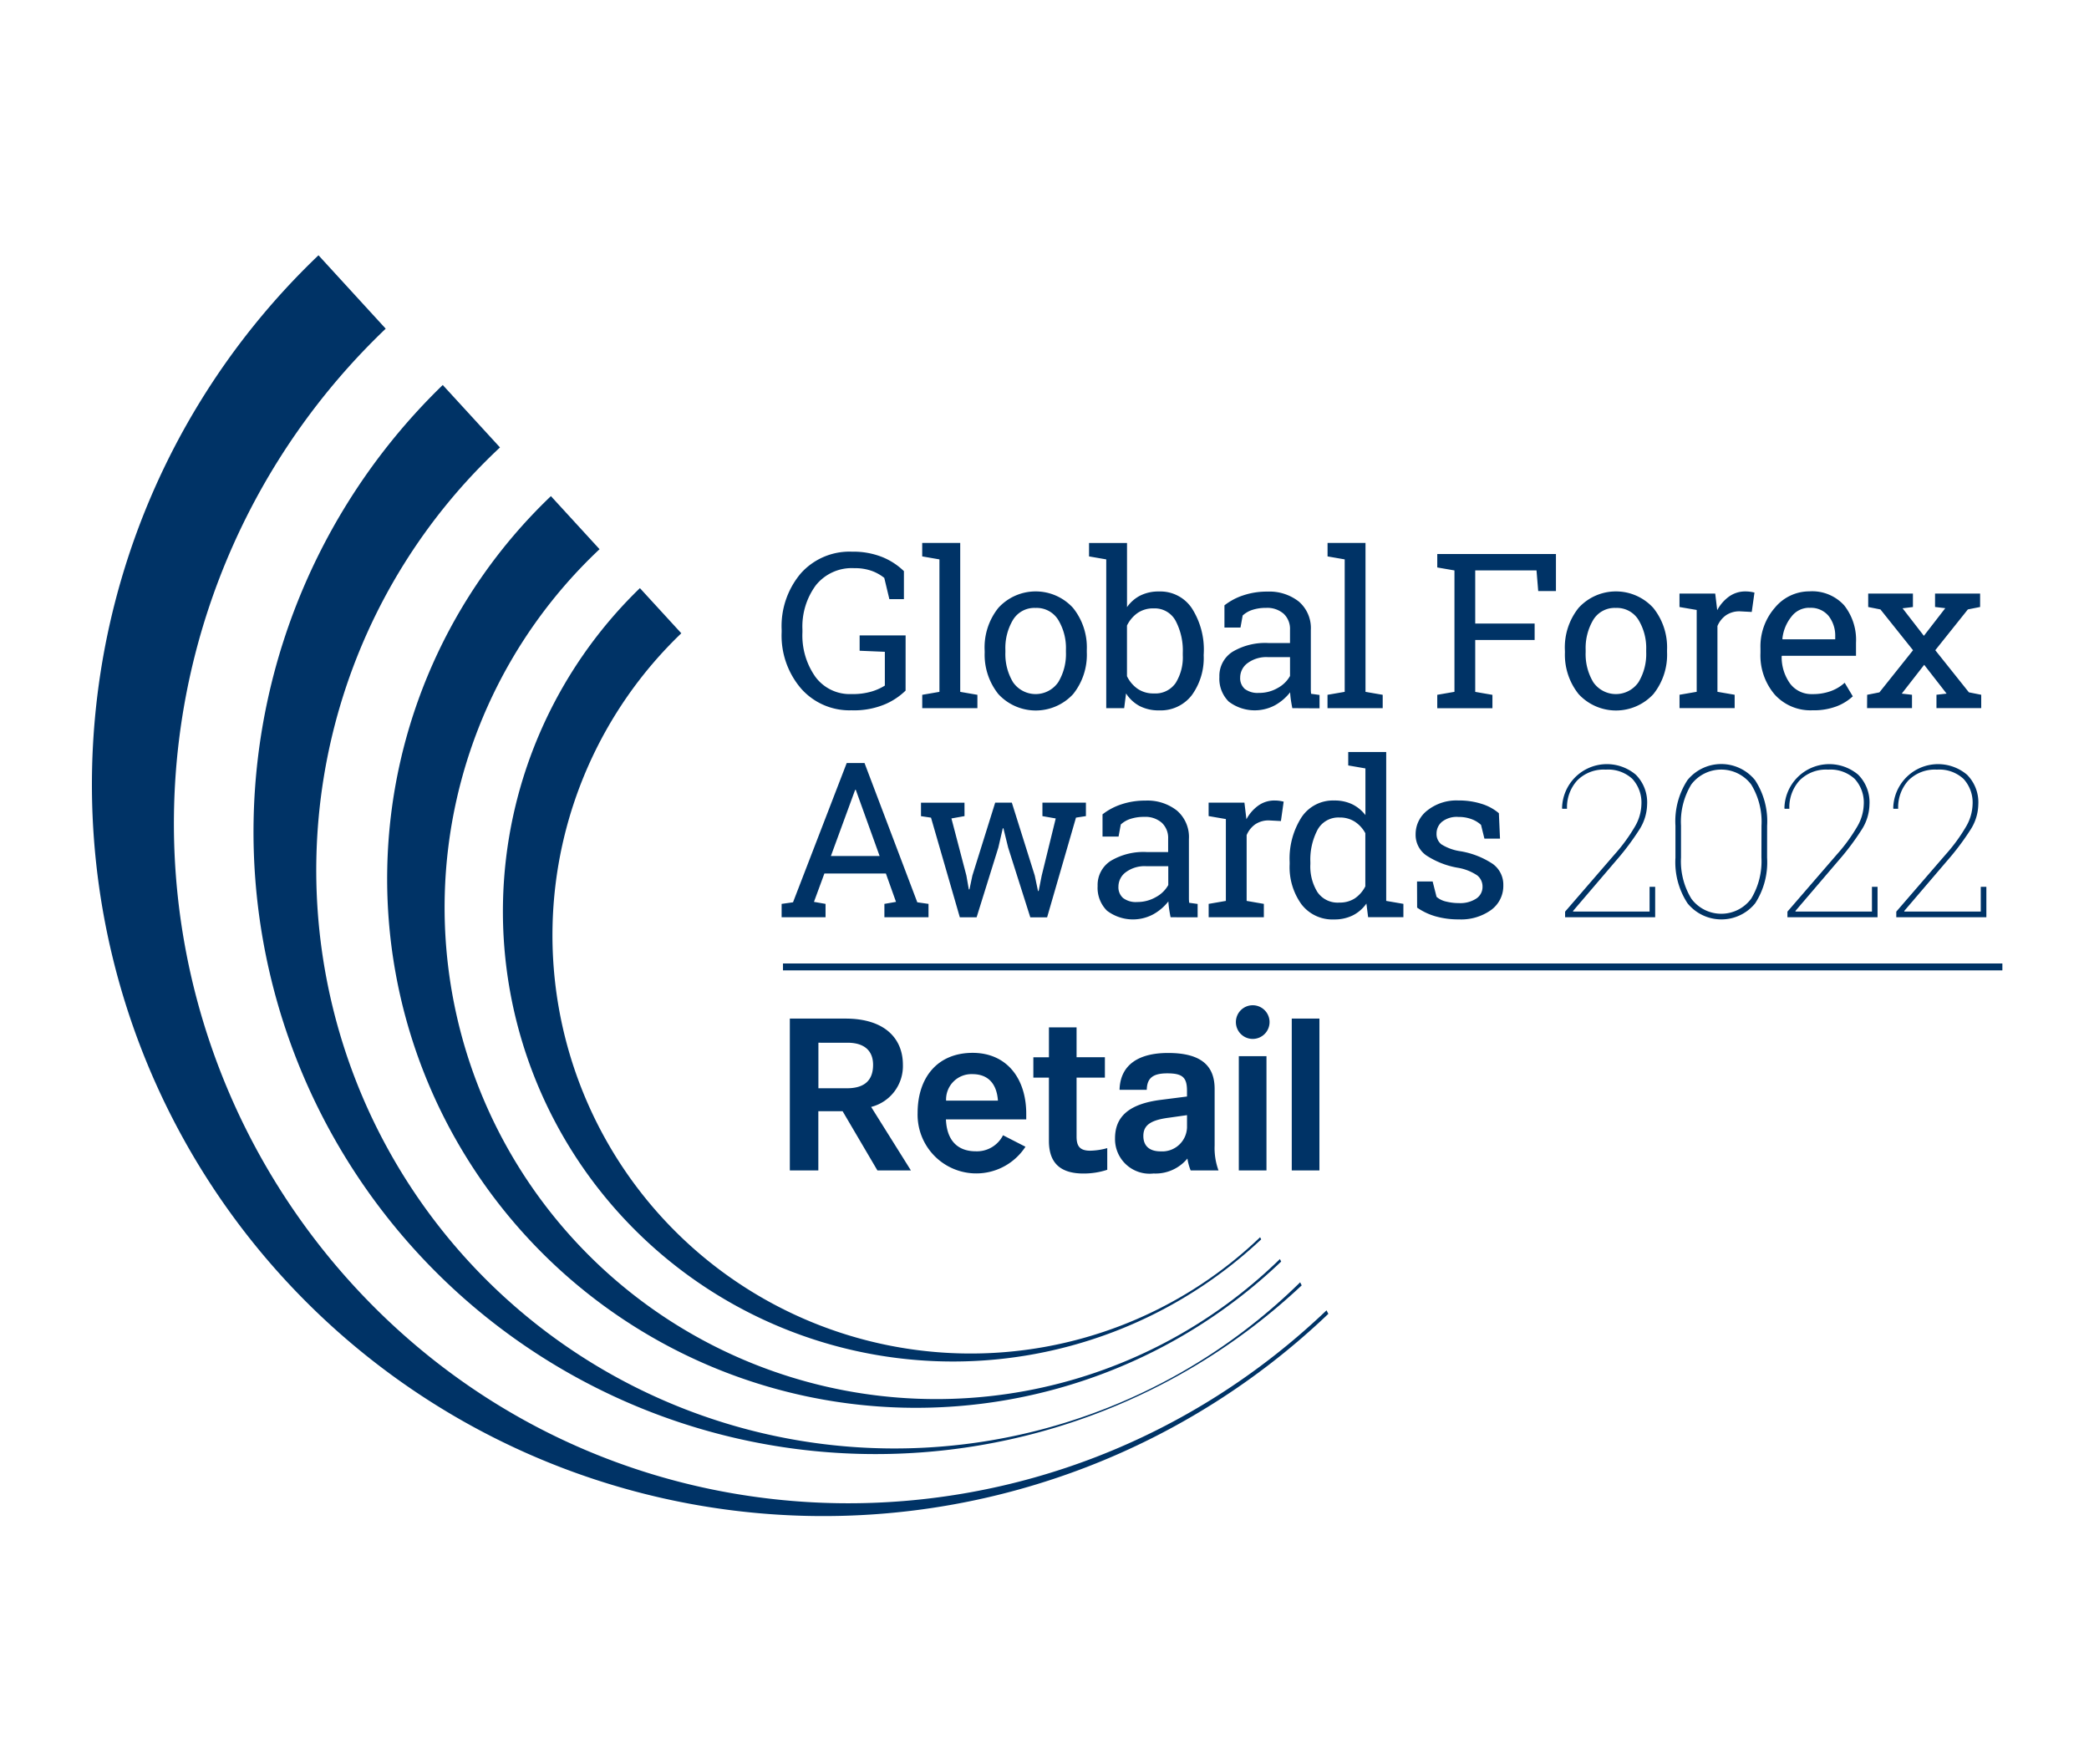 <svg xmlns="http://www.w3.org/2000/svg" width="122" height="103" fill="none"><g clip-path="url(#a)"><path fill="#036" d="M77.47 76.524c-15.957 15.228-41.046 15.095-56.274-.863a39.94 39.94 0 0 1 1.33-56.466L18.6 14.908a42.72 42.72 0 1 0 58.977 61.82l-.106-.204z"/><path fill="#036" d="M75.93 74.886A33.77 33.77 0 1 1 29.2 26.13l-3.343-3.646A36.337 36.337 0 0 0 76.02 75.066l-.089-.18z"/><path fill="#036" d="M74.748 73.528a28.714 28.714 0 0 1-48.773-21.283 28.711 28.711 0 0 1 9.04-20.172l-2.841-3.1a30.894 30.894 0 0 0 20.598 53.234 30.889 30.889 0 0 0 22.05-8.532l-.074-.147z"/><path fill="#036" d="M73.592 72.253a24.426 24.426 0 1 1-33.803-35.27l-2.418-2.637a26.283 26.283 0 0 0 36.285 38.032l-.064-.125z"/><path stroke="#036" stroke-width=".402" d="M45.727 56.468h71.214"/><path fill="#036" d="M52.887 40.331a3.944 3.944 0 0 1-1.164.782 4.666 4.666 0 0 1-2.002.368 3.76 3.76 0 0 1-2.935-1.268 4.74 4.74 0 0 1-1.137-3.29v-.148a4.77 4.77 0 0 1 1.125-3.297 3.808 3.808 0 0 1 2.99-1.26 4.55 4.55 0 0 1 1.754.311c.474.19.906.47 1.272.826v1.636h-.85l-.297-1.242a2.572 2.572 0 0 0-.73-.408 2.925 2.925 0 0 0-1.026-.16 2.685 2.685 0 0 0-2.24.998 4.066 4.066 0 0 0-.784 2.588v.16c-.043.931.226 1.85.764 2.61a2.493 2.493 0 0 0 2.097.996c.406.011.811-.041 1.2-.155.265-.08.517-.194.752-.34v-1.973l-1.473-.062v-.896h2.686l-.002 3.224zm.971-7.837v-.786h2.22v8.696l1.003.173v.779H53.86v-.779l1.004-.173v-7.736l-1.005-.174zm3.645 5.454a3.692 3.692 0 0 1 .8-2.446 2.951 2.951 0 0 1 4.364 0 3.68 3.68 0 0 1 .804 2.45v.135a3.676 3.676 0 0 1-.8 2.45 2.97 2.97 0 0 1-4.364 0 3.677 3.677 0 0 1-.8-2.446l-.004-.143zm1.213.136c-.025.617.13 1.227.446 1.757a1.604 1.604 0 0 0 2.64 0c.318-.53.474-1.14.45-1.757v-.136a3.174 3.174 0 0 0-.45-1.746 1.476 1.476 0 0 0-1.324-.699 1.46 1.46 0 0 0-1.32.7 3.203 3.203 0 0 0-.443 1.745l.001.136zm11.58.179a3.688 3.688 0 0 1-.693 2.335 2.291 2.291 0 0 1-1.907.888 2.417 2.417 0 0 1-1.133-.25 2.128 2.128 0 0 1-.8-.74l-.11.86h-1.047v-8.688l-1.005-.174v-.785h2.218v3.748c.2-.287.467-.521.78-.68.34-.164.714-.244 1.09-.235a2.212 2.212 0 0 1 1.923.99 4.47 4.47 0 0 1 .69 2.605l-.006.126zm-1.22-.129a3.726 3.726 0 0 0-.419-1.88 1.384 1.384 0 0 0-1.28-.724 1.595 1.595 0 0 0-.947.272c-.262.188-.473.44-.613.73v2.956c.14.295.353.548.62.736.28.188.614.283.952.272a1.433 1.433 0 0 0 1.272-.612c.298-.486.443-1.05.415-1.62v-.13zm6.398 3.222a8.43 8.43 0 0 1-.086-.489 4.755 4.755 0 0 1-.043-.436c-.24.306-.538.562-.878.752a2.509 2.509 0 0 1-2.707-.21 1.878 1.878 0 0 1-.546-1.439 1.667 1.667 0 0 1 .764-1.468 3.727 3.727 0 0 1 2.11-.513h1.25v-.779a1.212 1.212 0 0 0-.369-.93 1.456 1.456 0 0 0-1.029-.344 2.52 2.52 0 0 0-.804.118c-.209.067-.4.179-.563.327l-.128.705h-.936v-1.298a3.6 3.6 0 0 1 1.102-.585c.453-.15.928-.223 1.405-.218a2.784 2.784 0 0 1 1.836.581 2.04 2.04 0 0 1 .702 1.664v3.476c0 .081.007.164.016.247l.492.068v.779l-1.588-.008zm-1.953-.89c.388.004.77-.096 1.103-.29.3-.161.548-.403.715-.7v-1.1h-1.294a1.843 1.843 0 0 0-1.18.346 1.043 1.043 0 0 0-.437.84.835.835 0 0 0 .27.672c.24.172.53.254.824.23v.002zm4.01-7.972v-.786h2.216v8.696l1.004.173v.779h-3.223v-.779l1.004-.173v-7.736l-1.002-.174zm6.407 8.083 1.004-.174v-7.09l-1.004-.174v-.785h6.931v2.164h-1.035l-.1-1.207h-3.579v3.105h3.47v.959h-3.47v3.03l1.005.174v.779h-3.222v-.781zm7.452-2.629a3.692 3.692 0 0 1 .8-2.446 2.951 2.951 0 0 1 4.364 0 3.68 3.68 0 0 1 .804 2.45v.135a3.676 3.676 0 0 1-.8 2.45 2.97 2.97 0 0 1-4.364 0 3.677 3.677 0 0 1-.8-2.446l-.004-.143zm1.214.136c-.025.617.13 1.227.446 1.757a1.604 1.604 0 0 0 2.64 0c.318-.53.474-1.14.45-1.757v-.136a3.175 3.175 0 0 0-.45-1.746 1.476 1.476 0 0 0-1.324-.699 1.46 1.46 0 0 0-1.32.7 3.209 3.209 0 0 0-.442 1.745v.136zm5.48-2.634v-.786h2.087l.117.97c.168-.318.408-.593.7-.803a1.62 1.62 0 0 1 .952-.292 2.04 2.04 0 0 1 .523.068l-.159 1.131-.69-.037c-.286-.01-.568.07-.808.226-.225.16-.4.379-.505.634v3.84l1.005.173v.78h-3.22v-.78l1.003-.173v-4.78l-1.005-.172v.001zm7.765 6.03a2.808 2.808 0 0 1-2.214-.93 3.516 3.516 0 0 1-.822-2.416v-.272a3.443 3.443 0 0 1 .847-2.378 2.606 2.606 0 0 1 2.005-.949 2.525 2.525 0 0 1 2.036.816c.488.62.734 1.395.692 2.182v.764h-4.325l-.017.03a2.653 2.653 0 0 0 .486 1.586 1.554 1.554 0 0 0 1.309.622c.368.007.735-.053 1.081-.177.297-.109.57-.273.804-.485l.474.792a2.917 2.917 0 0 1-.946.585 3.77 3.77 0 0 1-1.41.23zm-.184-5.987a1.301 1.301 0 0 0-1.042.517 2.452 2.452 0 0 0-.53 1.296l.012.03h3.074v-.16a1.873 1.873 0 0 0-.382-1.2 1.342 1.342 0 0 0-1.132-.477v-.006zm3.379 5.083.716-.142 1.963-2.461-1.903-2.382-.715-.142v-.784h2.612v.785l-.605.074 1.245 1.608 1.25-1.615-.598-.069v-.784h2.632v.784l-.715.142-1.903 2.382 1.963 2.46.72.143v.779h-2.614v-.78l.592-.067-1.309-1.682-1.31 1.682.598.068v.779h-2.624l.005-.778zM45.648 52.787l.665-.093 3.136-8.133h1.04l3.082 8.133.655.093v.779H51.65v-.779l.678-.118-.592-1.658h-3.59l-.61 1.658.677.118v.779h-2.565v-.779zm2.877-2.796h2.846l-1.392-3.865h-.037l-1.417 3.865zm7.804-2.331-.764.137.873 3.333.142.81h.037l.172-.81 1.331-4.255h.973l1.338 4.255.19.903h.037l.18-.904.818-3.332-.777-.136v-.786h2.54v.785l-.58.088-1.686 5.823h-.982l-1.294-4.076-.277-1.125-.037.005-.258 1.12-1.27 4.075h-.98l-1.683-5.82-.585-.087v-.786h2.54l.002.783zm12.035 5.907a8.394 8.394 0 0 1-.086-.49 5.196 5.196 0 0 1-.044-.435 2.92 2.92 0 0 1-.878.751 2.508 2.508 0 0 1-2.708-.21 1.88 1.88 0 0 1-.545-1.44 1.667 1.667 0 0 1 .764-1.468 3.73 3.73 0 0 1 2.103-.516h1.251v-.78a1.21 1.21 0 0 0-.37-.93 1.454 1.454 0 0 0-1.028-.344 2.537 2.537 0 0 0-.804.118c-.21.067-.402.178-.564.327l-.13.705h-.936v-1.298a3.621 3.621 0 0 1 1.103-.585 4.37 4.37 0 0 1 1.405-.218 2.784 2.784 0 0 1 1.835.581A2.037 2.037 0 0 1 69.434 49v3.475c0 .081.007.164.016.247l.493.068v.779l-1.579-.002zm-1.953-.89c.387.003.768-.097 1.103-.292.3-.16.547-.403.715-.698v-1.102h-1.294c-.422-.023-.839.1-1.18.347a1.044 1.044 0 0 0-.437.841.83.83 0 0 0 .272.671c.237.173.53.257.821.233zm4.174-5.018v-.785h2.091l.117.97a2.32 2.32 0 0 1 .7-.803c.278-.195.61-.297.95-.292.177 0 .353.023.524.068l-.16 1.132-.69-.037c-.285-.01-.567.07-.807.226-.225.16-.4.379-.505.634v3.84l1.005.174v.78h-3.223v-.78l1.005-.173v-4.78l-1.007-.174zm9.214 5.109a2.156 2.156 0 0 1-.798.692c-.34.163-.714.243-1.09.235a2.274 2.274 0 0 1-1.907-.888 3.708 3.708 0 0 1-.687-2.335v-.13a4.472 4.472 0 0 1 .687-2.603 2.202 2.202 0 0 1 1.92-.99c.36-.008.717.067 1.044.218.304.149.57.366.774.635v-2.727l-1.004-.174v-.785h2.218v8.696l1.004.173v.779H79.9l-.1-.796zm-3.273-2.291c-.027.57.116 1.134.413 1.62a1.426 1.426 0 0 0 1.276.613c.322.01.64-.075.912-.248.258-.178.468-.419.61-.7v-3.104c-.145-.27-.355-.5-.61-.669a1.6 1.6 0 0 0-.9-.247 1.381 1.381 0 0 0-1.284.723c-.3.58-.444 1.228-.416 1.88v.132zm11.076-1.5h-.91l-.198-.804a1.656 1.656 0 0 0-.559-.337 2.138 2.138 0 0 0-.763-.127 1.394 1.394 0 0 0-.962.285.892.892 0 0 0-.314.686.764.764 0 0 0 .277.625c.343.214.727.353 1.127.408a4.845 4.845 0 0 1 1.88.74 1.491 1.491 0 0 1 .615 1.252 1.733 1.733 0 0 1-.718 1.441 2.998 2.998 0 0 1-1.875.546 4.843 4.843 0 0 1-1.36-.177 3.64 3.64 0 0 1-1.08-.51l-.006-1.527h.912l.228.897c.163.14.36.235.57.278.24.058.488.088.736.087.357.02.71-.071 1.013-.263a.81.81 0 0 0 .366-.689.83.83 0 0 0-.305-.662 2.872 2.872 0 0 0-1.155-.452 4.838 4.838 0 0 1-1.83-.723 1.462 1.462 0 0 1-.617-1.237 1.743 1.743 0 0 1 .694-1.392 2.728 2.728 0 0 1 1.801-.575c.462-.006.921.06 1.362.199.368.111.71.297 1.005.545l.066 1.486zm3.802 4.59v-.328l2.88-3.331a9.953 9.953 0 0 0 1.2-1.642c.23-.388.36-.828.376-1.279a2.049 2.049 0 0 0-.53-1.502 2.084 2.084 0 0 0-1.55-.539 2.169 2.169 0 0 0-1.672.636 2.322 2.322 0 0 0-.592 1.649h-.278l-.012-.036a2.619 2.619 0 0 1 4.306-1.954 2.284 2.284 0 0 1 .661 1.745 2.83 2.83 0 0 1-.475 1.497 15.108 15.108 0 0 1-1.336 1.775l-2.517 2.945.012.031h4.46v-1.443h.327v1.775l-5.26.001zm11.796-3.479a4.403 4.403 0 0 1-.696 2.665 2.535 2.535 0 0 1-1.975.94 2.544 2.544 0 0 1-1.975-.94 4.372 4.372 0 0 1-.706-2.663v-1.866a4.397 4.397 0 0 1 .7-2.663 2.542 2.542 0 0 1 3.95 0c.515.789.761 1.723.704 2.663l-.002 1.864zm-.327-1.866a4.172 4.172 0 0 0-.603-2.409 2.192 2.192 0 0 0-3.497 0 4.186 4.186 0 0 0-.6 2.409v1.854a4.193 4.193 0 0 0 .605 2.409 2.174 2.174 0 0 0 3.491 0 4.224 4.224 0 0 0 .6-2.41l.004-1.853zm1.515 5.345v-.328l2.88-3.331a9.959 9.959 0 0 0 1.2-1.642c.231-.388.36-.828.377-1.279a2.04 2.04 0 0 0-.531-1.502 2.08 2.08 0 0 0-1.55-.539 2.166 2.166 0 0 0-1.672.636 2.33 2.33 0 0 0-.591 1.649h-.277l-.012-.036a2.62 2.62 0 0 1 4.307-1.954 2.283 2.283 0 0 1 .66 1.745 2.825 2.825 0 0 1-.474 1.497 14.87 14.87 0 0 1-1.336 1.775l-2.517 2.945.012.03h4.46v-1.442h.327v1.775l-5.263.001zm6.357 0v-.328l2.879-3.331a9.963 9.963 0 0 0 1.2-1.642c.23-.388.36-.828.377-1.279a2.04 2.04 0 0 0-.531-1.502 2.079 2.079 0 0 0-1.551-.539 2.174 2.174 0 0 0-1.672.636 2.33 2.33 0 0 0-.591 1.649h-.277l-.012-.036a2.625 2.625 0 0 1 1.537-2.336 2.622 2.622 0 0 1 2.77.382 2.282 2.282 0 0 1 .661 1.745 2.815 2.815 0 0 1-.474 1.497 14.977 14.977 0 0 1-1.337 1.775l-2.517 2.945.012.03h4.46v-1.442h.327v1.775l-5.261.001zM52.73 62.174a2.46 2.46 0 0 1-1.854 2.47l2.322 3.708h-1.956l-2.032-3.457h-1.418v3.457h-1.665v-8.867h3.245c2.374 0 3.358 1.231 3.358 2.689zm-4.934-1.28v2.66h1.666c.833 0 1.527-.304 1.527-1.368 0-.86-.555-1.291-1.489-1.291l-1.704-.001zm12.138 4.153v.327h-4.69c.05 1.229.68 1.861 1.744 1.861a1.707 1.707 0 0 0 1.59-.937l1.31.671a3.427 3.427 0 0 1-6.298-1.975c0-2.04 1.136-3.508 3.218-3.508 1.99.004 3.126 1.497 3.126 3.561zm-4.68-.772h3.027c-.076-1.039-.619-1.546-1.49-1.546a1.482 1.482 0 0 0-1.538 1.546zm7.62-2.532h1.653v1.19h-1.654v3.445c0 .557.19.822.796.822.337-.007.672-.058.996-.151v1.266c-.448.147-.917.22-1.389.218-1.5 0-2.018-.763-2.018-1.911v-3.688h-.909v-1.19h.91v-1.746h1.614v1.745zm8.062 1.849v3.306c-.02.495.056.99.227 1.456h-1.627a3.146 3.146 0 0 1-.19-.696 2.414 2.414 0 0 1-1.98.873 2.019 2.019 0 0 1-2.247-2.051c0-1.229.758-2.014 2.713-2.254l1.49-.19v-.327c0-.773-.24-1.026-1.149-1.026-.833 0-1.187.267-1.2.962h-1.59c.038-1.468 1.123-2.152 2.827-2.152 1.982-.003 2.726.781 2.726 2.099zm-2.688 1.684c-1.047.14-1.475.431-1.475 1.064 0 .532.303.899 1.01.899a1.447 1.447 0 0 0 1.54-1.393v-.722l-1.075.152zm5.894-5.636a.983.983 0 1 1-1.964.088.983.983 0 0 1 1.964-.088zm-.178 8.713h-1.616V61.68h1.616v6.673zm3.091 0H75.44v-8.868h1.616v8.868z"/></g><defs><clipPath id="a"><path fill="#fff" d="M5 14h112v75H5z"/></clipPath></defs></svg>